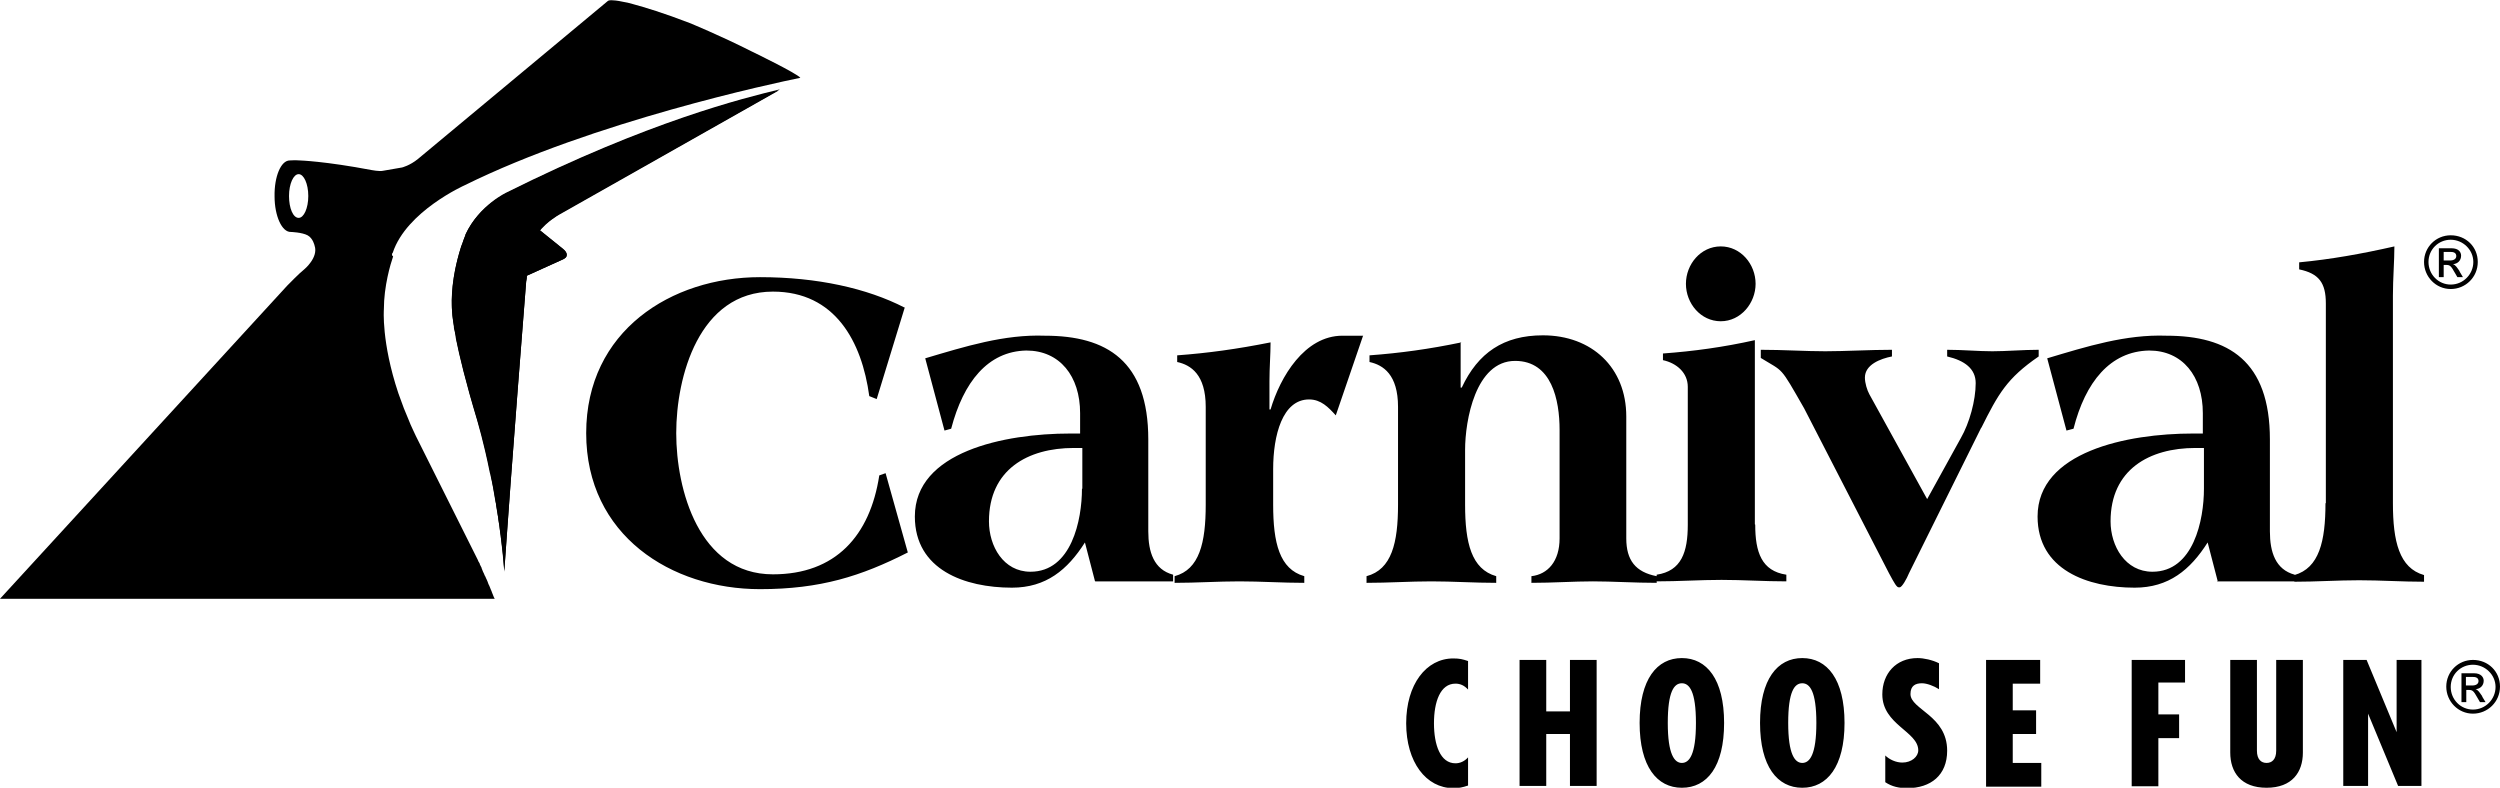 <svg viewBox="0 0 67.47 21.26" xmlns="http://www.w3.org/2000/svg" id="Layer_2"><g id="Layer_1-2" fill="currentColor"><path d="M14.57,6.22l.62.5c.14.11.1.19.1.19-.01.06-.12.1-.12.1l-.95.43c0,.05-.01.11-.02.16,0,0-.39,4.9-.59,7.8-.02-.3-.05-.59-.09-.87,0-.05-.01-.1-.02-.15-.01-.12-.03-.23-.05-.35,0-.04-.01-.09-.02-.14-.01-.08-.03-.16-.04-.24,0-.04-.01-.08-.02-.12-.04-.25-.08-.48-.13-.69,0-.03-.01-.05-.02-.08-.17-.85-.33-1.36-.34-1.41h0c-.32-1.06-.49-1.78-.58-2.23,0-.01,0-.03,0-.04,0-.03-.01-.06-.02-.09,0-.05-.02-.1-.03-.14,0,0,0-.01,0-.02,0-.01,0-.03,0-.04-.03-.19-.04-.28-.04-.28-.07-.72.1-1.42.23-1.84,0-.02.01-.04.02-.05,0-.02.01-.03.02-.05.03-.1.06-.17.08-.22,0,0,0-.02,0-.02,0,0,0,0,0,0,0,0,0,0,0,0,0,0,0,0,0,0,0,0,0,0,0,0,0,0,0,0,0,0h0s0,0,0,0c.36-.77,1.1-1.11,1.1-1.11,3.84-1.92,6.37-2.54,7.36-2.78h0s-5.94,3.36-5.94,3.36c0,0-.31.17-.54.46"></path><path d="M15.29,6.91c-.01.06-.12.1-.12.1l-.95.43c0,.05-.01.11-.02.16h0c-.02.27-.4,5-.59,7.83-.19-2.4-.72-4.07-.72-4.07-.62-2.05-.68-2.84-.68-2.84-.12-1.13.37-2.22.37-2.22.36-.77,1.1-1.11,1.1-1.11,3.85-1.92,6.38-2.54,7.37-2.78l-5.95,3.36h0s0,0,0,0c0,0-.03.02-.06.04,0,0-.02.01-.03.02-.06.04-.13.09-.22.16-.02.01-.03.03-.05.04-.01.01-.03.03-.04.04-.01.01-.02.02-.03.03-.01.01-.02.02-.03.03,0,.01-.02.02-.03.03-.01.02-.03.03-.04.05,0,0,0,0,0,0l.62.5c.14.11.1.19.1.19"></path><path d="M8.06 5.88c-.15 0-.26-.26-.26-.59s.12-.59.26-.59.26.26.26.59-.12.59-.26.59M10.58 6.89s0-.02 0-.02c0-.03.01-.04.02-.05 0 0 0 0 0 0 .37-1.12 1.94-1.82 1.94-1.82 3.48-1.72 8.37-2.76 9.06-2.9h0c-.09-.12-1.31-.71-1.31-.71-.87-.44-1.68-.77-1.68-.77-.7-.27-1.2-.42-1.53-.51-.1-.03-.19-.05-.26-.06-.18-.04-.26-.04-.26-.04-.09-.01-.14 0-.16.02h0s0 0 0 0l-5.12 4.26c-.22.18-.43.23-.43.23l-.52.09c-.09.02-.3-.02-.3-.02-1.26-.24-1.94-.26-1.94-.26-.12-.01-.27 0-.27 0-.24 0-.42.44-.41.97 0 .53.2.97.44.96 0 0 .3.01.45.09.15.08.19.28.19.28.11.32-.28.64-.28.64-.13.1-.46.44-.46.44L0 16.16h13.35s-.01-.03-.02-.04c-.02-.05-.04-.1-.06-.15 0-.02-.02-.04-.02-.05-.01-.03-.03-.07-.04-.1-.02-.04-.04-.08-.05-.12-.02-.04-.03-.08-.05-.11 0-.02-.01-.03-.02-.04-.01-.03-.02-.05-.03-.07 0 0 0 0 0 0 0-.01-.01-.02-.02-.04 0 0 0 0 0 0-.01-.03-.03-.07-.04-.1 0-.02-.01-.03-.02-.05-.01-.02-.02-.04-.03-.06 0-.01 0-.02-.01-.03-.01-.02-.02-.04-.03-.05 0 0 0-.02-.01-.02 0 0 0 0 0 0 0 0 0-.01 0-.01l-1.68-3.36c-.02-.05-.05-.1-.07-.15h0c-.05-.1-.09-.2-.13-.3s-.08-.2-.12-.29c-.05-.14-.1-.28-.15-.41-.46-1.38-.39-2.26-.39-2.26 0-.63.18-1.23.25-1.43M53.6 17.81h1.46v.64h-.74v.72h.63v.64h-.63v.78h.77v.64h-1.49v-3.4ZM50.87 20.38c.12.12.3.2.47.2.25 0 .43-.16.43-.33 0-.51-.97-.69-.97-1.51 0-.56.37-.98.95-.98.17 0 .4.05.58.14v.7c-.14-.09-.33-.16-.46-.16-.17 0-.31.06-.31.29 0 .42.99.58.99 1.53 0 .66-.44 1.01-1.08 1.01-.22 0-.41-.04-.59-.16v-.72ZM48.64 18.44c-.21 0-.38.22-.38 1.07s.18 1.08.38 1.08.38-.22.38-1.08-.18-1.07-.38-1.07M48.64 21.26c-.67 0-1.14-.57-1.14-1.75s.47-1.75 1.14-1.75 1.14.57 1.14 1.75-.47 1.75-1.14 1.75M45.39 18.44c-.21 0-.38.22-.38 1.07s.18 1.08.38 1.08.38-.22.38-1.08-.18-1.07-.38-1.07M45.39 21.26c-.67 0-1.14-.57-1.14-1.75s.47-1.75 1.14-1.75 1.14.57 1.14 1.75-.46 1.75-1.14 1.75M43.09 21.21h-.72v-1.4h-.64v1.4h-.72v-3.4h.72v1.39h.64v-1.39h.72v3.4ZM39.62 21.2c-.15.05-.24.07-.4.07-.73 0-1.27-.7-1.27-1.75s.54-1.75 1.27-1.75c.17 0 .25.02.4.07v.77c-.1-.11-.21-.16-.34-.16-.41 0-.58.49-.58 1.07s.17 1.08.58 1.08c.12 0 .24-.05.34-.16v.77ZM63.87 17.81l.81 1.95h0v-1.95h.67v3.4h-.63l-.81-1.95h0v1.95h-.67v-3.4h.63ZM60.91 17.81v2.45c0 .24.12.33.26.33s.26-.09.26-.33v-2.45h.72v2.5c0 .53-.29.95-.98.95s-.98-.42-.98-.95v-2.5h.72ZM57.53 21.21v-3.4h1.44v.61h-.72v.86h.56v.64h-.56v1.3h-.72Z"></path><path d="M62.76 13.58c0 1.03-.17 1.75-.84 1.94v.18c.58 0 1.18-.04 1.75-.04s1.17.04 1.75.04v-.18c-.67-.19-.84-.91-.84-1.94v-5.6c0-.46.04-.94.04-1.33-.88.2-1.72.35-2.57.43v.19c.53.11.72.36.72.92v5.39ZM59.83 15.69h2.1v-.18c-.52-.14-.67-.61-.67-1.17v-2.48c0-2.12-1.12-2.8-2.79-2.8-1.1-.04-2.15.29-3.22.61l.52 1.95.19-.05c.32-1.26.99-2.09 2.04-2.11.9 0 1.45.69 1.45 1.69v.55h-.27c-1.77 0-4.19.49-4.19 2.24 0 1.44 1.35 1.92 2.62 1.92.92 0 1.5-.48 1.97-1.22l.27 1.04ZM59.48 13.19c0 .84-.28 2.24-1.39 2.24-.73 0-1.13-.69-1.13-1.36 0-1.4 1.05-1.98 2.29-1.98h.23v1.1ZM53.47 11.55c.46-.92.69-1.34 1.55-1.93v-.18c-.41 0-.88.04-1.25.04s-.81-.04-1.22-.04v.18c.47.11.77.33.77.72 0 .47-.17 1.08-.4 1.48l-.91 1.65-1.56-2.83c-.06-.11-.12-.3-.12-.45 0-.35.42-.51.73-.57v-.18c-.58 0-1.27.04-1.8.04s-1.14-.04-1.74-.04v.22c.63.39.5.19 1.17 1.36l2.29 4.45c.15.28.21.38.26.38h.03c.06 0 .19-.23.25-.38l1.95-3.93ZM47.38 7.66c0 .52-.4 1.01-.94 1.01s-.94-.48-.94-1.01.4-1.01.94-1.01.94.48.94 1.01M47.37 14.16c0 .74.17 1.25.84 1.35v.18c-.58 0-1.18-.04-1.75-.04s-1.17.04-1.75.04v-.18c.67-.1.84-.61.84-1.35v-3.72c0-.38-.3-.64-.67-.72v-.18c.82-.06 1.63-.17 2.48-.36v4.97ZM39.44 9.24c-.86.18-1.66.29-2.48.35v.18c.37.08.77.34.77 1.21v2.64c0 1.03-.17 1.75-.85 1.93v.18c.58 0 1.18-.04 1.75-.04s1.17.04 1.75.04v-.18c-.67-.19-.84-.9-.84-1.93v-1.48c0-.79.28-2.4 1.35-2.4.99 0 1.2 1.06 1.2 1.86v2.93c0 .62-.32.97-.76 1.02v.18c.57 0 1.15-.04 1.66-.04s1.15.04 1.72.04v-.18c-.57-.11-.82-.43-.82-1.02v-3.29c0-1.32-.93-2.19-2.25-2.19-1.06 0-1.75.47-2.19 1.41h-.03v-1.23ZM36.79 9.06h-.56c-1.02 0-1.68 1.11-1.94 1.99h-.03v-.76c0-.37.03-.73.03-1.05-.9.18-1.7.29-2.52.35v.18c.37.08.77.34.77 1.21v2.64c0 1.03-.17 1.75-.84 1.93v.18c.58 0 1.18-.04 1.75-.04s1.17.04 1.75.04v-.18c-.67-.19-.84-.9-.84-1.93v-.96c0-.91.25-1.88.97-1.88.32 0 .52.21.72.43l.74-2.16ZM29.56 15.69h2.1v-.18c-.52-.14-.67-.61-.67-1.17v-2.48c0-2.12-1.12-2.8-2.79-2.8-1.1-.04-2.15.29-3.23.61l.52 1.95.18-.05c.33-1.26.99-2.09 2.03-2.11.9 0 1.45.69 1.45 1.69v.55h-.27c-1.77 0-4.19.49-4.19 2.24 0 1.44 1.35 1.92 2.62 1.92.92 0 1.5-.48 1.97-1.22l.27 1.04ZM29.2 13.19c0 .84-.28 2.24-1.39 2.24-.73 0-1.12-.69-1.12-1.36 0-1.4 1.05-1.98 2.29-1.98h.23v1.1ZM24.41 8.3c-1.01-.52-2.36-.82-3.9-.82-2.39 0-4.69 1.45-4.69 4.21s2.3 4.21 4.69 4.21c1.63 0 2.73-.35 3.99-.99l-.6-2.14-.17.06c-.25 1.63-1.18 2.67-2.87 2.67-2 0-2.61-2.29-2.61-3.81s.61-3.82 2.61-3.82c1.68 0 2.4 1.35 2.6 2.82l.2.08.76-2.48ZM66.74 19.15c-.33 0-.6-.27-.6-.61s.27-.6.6-.6.61.27.61.6-.27.61-.61.61M66.74 17.81c-.4 0-.72.32-.72.72s.32.73.72.73.73-.32.73-.73-.32-.72-.73-.72"></path><path d="M66.73 18.5h-.18v-.23h.2c.09 0 .14.04.14.11 0 .08-.07.12-.17.12M66.99 18.79c-.07-.1-.11-.17-.18-.19h0c.13-.01.22-.1.22-.23 0-.08-.06-.2-.26-.2h-.34v.78h.13v-.33h.07c.1 0 .13.03.23.21l.07.12h.15l-.09-.15ZM66.14 7.68c-.33 0-.6-.27-.6-.61s.27-.6.6-.6.61.27.61.6-.27.61-.61.61M66.14 6.35c-.4 0-.72.32-.72.72s.32.73.72.73.73-.32.73-.73-.32-.72-.73-.72"></path><path d="M66.13,7.03h-.18v-.23h.2c.09,0,.14.04.14.11,0,.08-.07.12-.17.12M66.38,7.32c-.07-.1-.11-.17-.18-.19h0c.13-.01.22-.1.22-.23,0-.09-.06-.2-.26-.2h-.34v.78h.13v-.33h.07c.1,0,.13.03.23.21l.07.12h.15l-.09-.15Z"></path></g></svg>